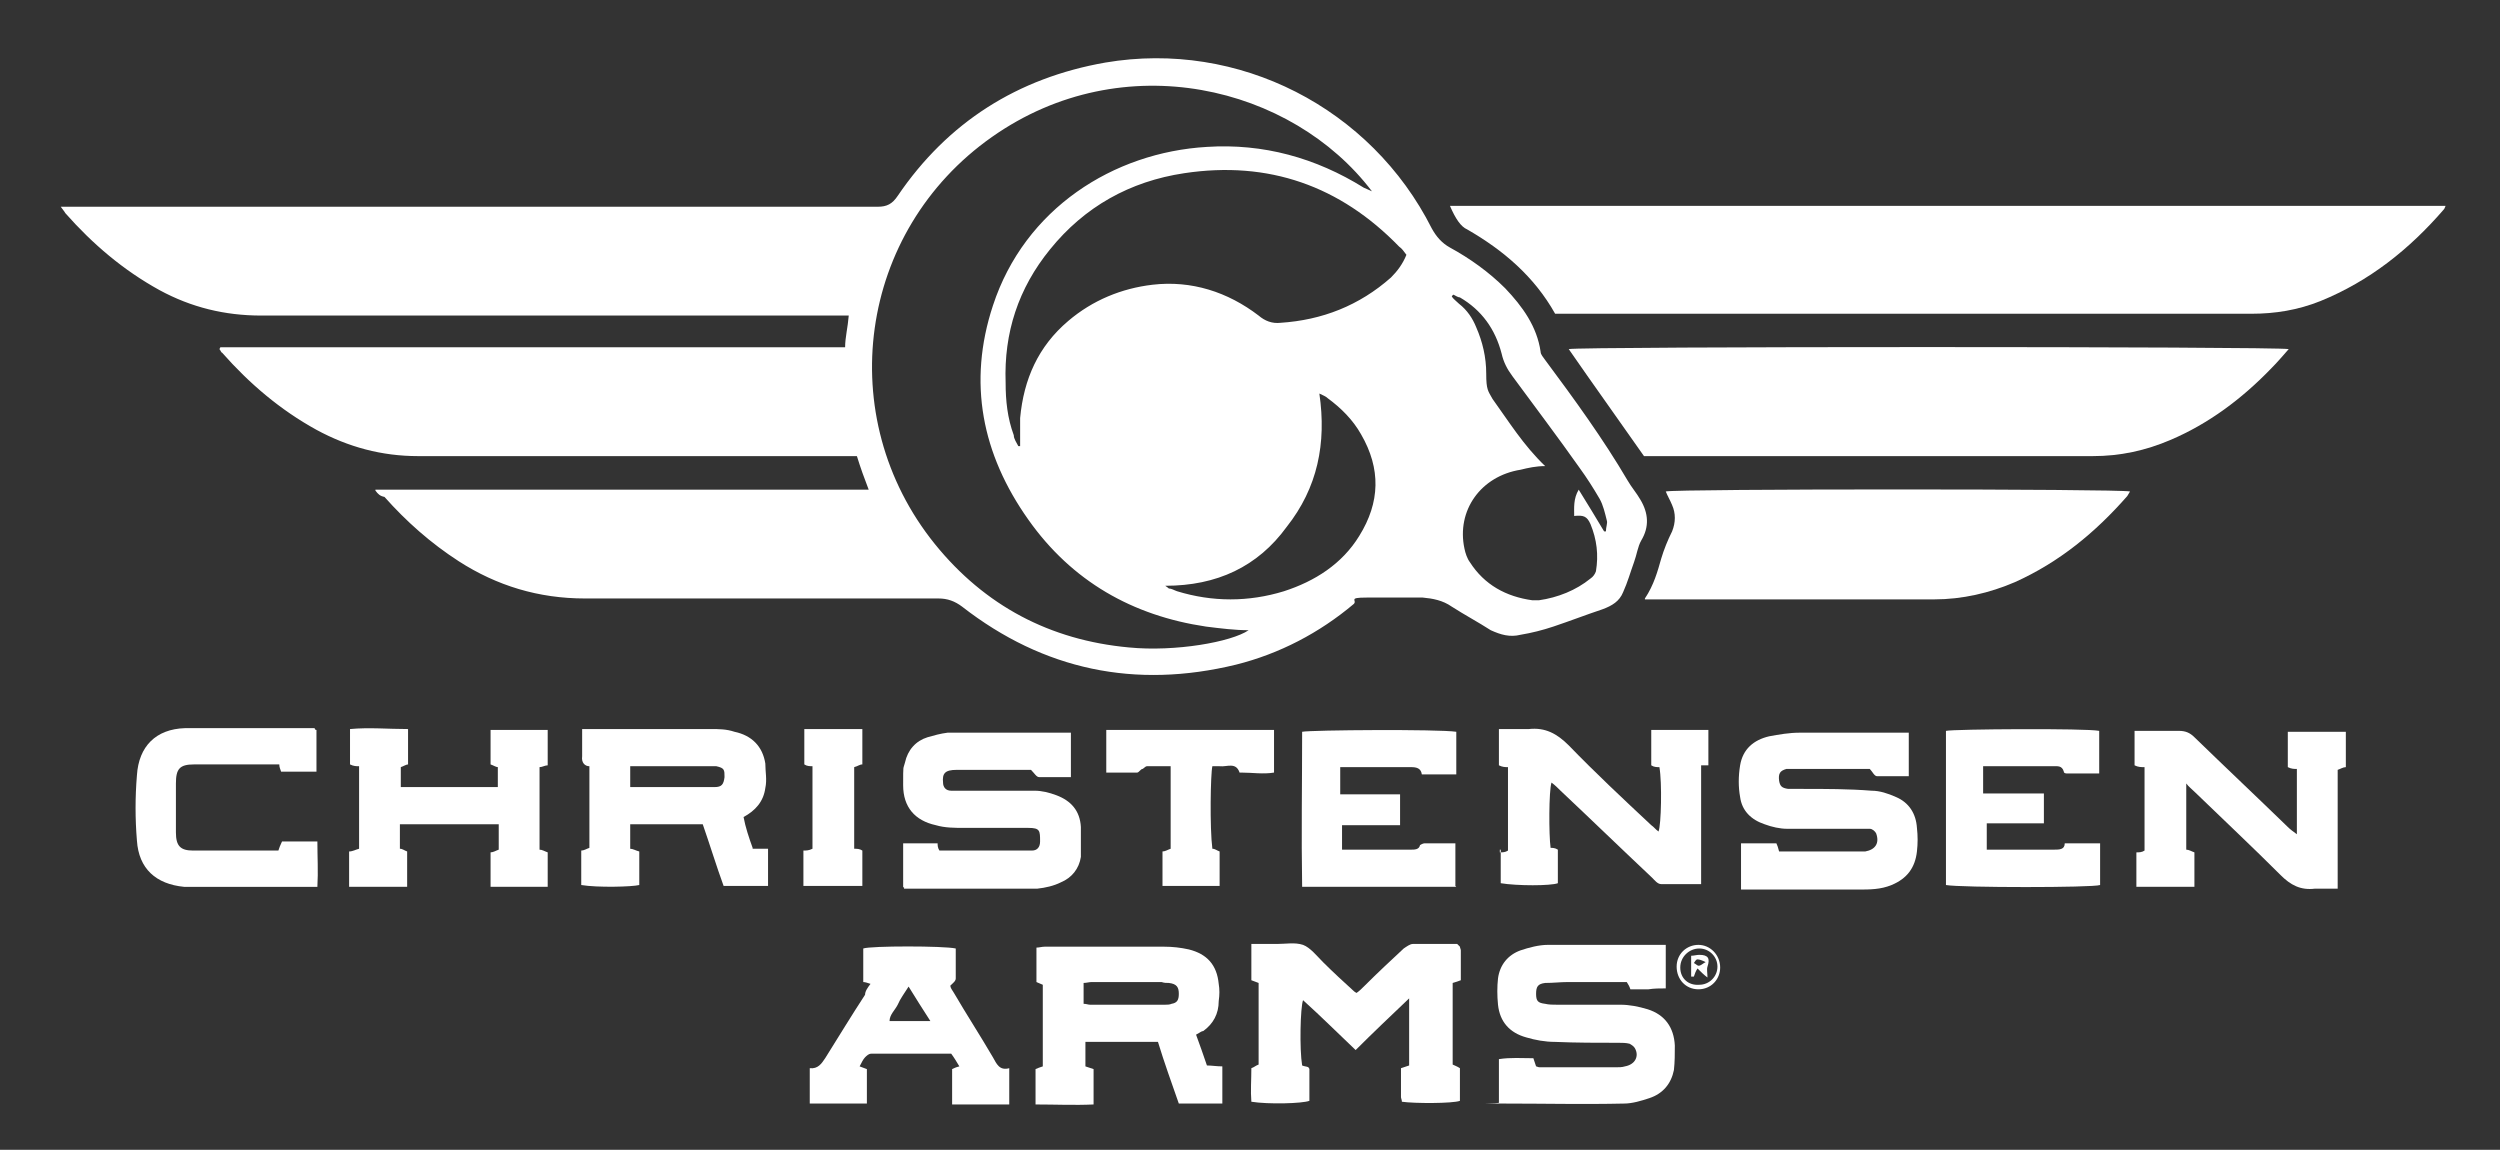 <?xml version="1.0" encoding="UTF-8"?>
<svg xmlns="http://www.w3.org/2000/svg" xmlns:xlink="http://www.w3.org/1999/xlink" id="Layer_1" version="1.1" viewBox="0 0 275.7 126.8">
  <rect x="0" y="0" width="275.7" height="126.8" fill="#333333" stroke="none"/>
  <!-- Generator: Adobe Illustrator 29.5.1, SVG Export Plug-In . SVG Version: 2.1.0 Build 141)  -->
  <defs>
    <style>
      .st0 {
        clip-path: url(#clippath-6);
      }

      .st1 {
        clip-path: url(#clippath-7);
      }

      .st2 {
        clip-path: url(#clippath-17);
      }

      .st3 {
        clip-path: url(#clippath-15);
      }

      .st4 {
        clip-path: url(#clippath-18);
      }

      .st5 {
        clip-path: url(#clippath-4);
      }

      .st6 {
        clip-path: url(#clippath-9);
      }

      .st7 {
        clip-path: url(#clippath-10);
      }

      .st8 {
        fill: #fff;
      }

      .st9 {
        clip-path: url(#clippath-11);
      }

      .st10 {
        fill: none;
      }

      .st11 {
        clip-path: url(#clippath-1);
      }

      .st12 {
        clip-path: url(#clippath-5);
      }

      .st13 {
        clip-path: url(#clippath-20);
      }

      .st14 {
        clip-path: url(#clippath-8);
      }

      .st15 {
        clip-path: url(#clippath-3);
      }

      .st16 {
        clip-path: url(#clippath-12);
      }

      .st17 {
        clip-path: url(#clippath-14);
      }

      .st18 {
        clip-path: url(#clippath-19);
      }

      .st19 {
        clip-path: url(#clippath-16);
      }

      .st20 {
        clip-path: url(#clippath-2);
      }

      .st21 {
        clip-path: url(#clippath-13);
      }

      .st22 {
        clip-path: url(#clippath);
      }
    </style>
    <clipPath id="clippath">
      <rect class="st10" x="6.5" y="5.5" width="263.2" height="116.3"></rect>
    </clipPath>
    <clipPath id="clippath-1">
      <rect class="st10" x="6.5" y="5.5" width="263.2" height="116.3"></rect>
    </clipPath>
    <clipPath id="clippath-2">
      <rect class="st10" x="6.5" y="5.5" width="263.2" height="116.3"></rect>
    </clipPath>
    <clipPath id="clippath-3">
      <rect class="st10" x="6.5" y="5.5" width="263.2" height="116.3"></rect>
    </clipPath>
    <clipPath id="clippath-4">
      <rect class="st10" x="6.5" y="5.5" width="263.2" height="116.3"></rect>
    </clipPath>
    <clipPath id="clippath-5">
      <rect class="st10" x="6.5" y="5.5" width="263.2" height="116.3"></rect>
    </clipPath>
    <clipPath id="clippath-6">
      <rect class="st10" x="6.5" y="5.5" width="263.2" height="116.3"></rect>
    </clipPath>
    <clipPath id="clippath-7">
      <rect class="st10" x="6.5" y="5.5" width="263.2" height="116.3"></rect>
    </clipPath>
    <clipPath id="clippath-8">
      <rect class="st10" x="6.5" y="5.5" width="263.2" height="116.3"></rect>
    </clipPath>
    <clipPath id="clippath-9">
      <rect class="st10" x="6.5" y="5.5" width="263.2" height="116.3"></rect>
    </clipPath>
    <clipPath id="clippath-10">
      <rect class="st10" x="6.5" y="5.5" width="263.2" height="116.3"></rect>
    </clipPath>
    <clipPath id="clippath-11">
      <rect class="st10" x="6.5" y="5.5" width="263.2" height="116.3"></rect>
    </clipPath>
    <clipPath id="clippath-12">
      <rect class="st10" x="6.5" y="5.5" width="263.2" height="116.3"></rect>
    </clipPath>
    <clipPath id="clippath-13">
      <rect class="st10" x="6.5" y="5.5" width="263.2" height="116.3"></rect>
    </clipPath>
    <clipPath id="clippath-14">
      <rect class="st10" x="6.5" y="5.5" width="263.2" height="116.3"></rect>
    </clipPath>
    <clipPath id="clippath-15">
      <rect class="st10" x="6.5" y="5.5" width="263.2" height="116.3"></rect>
    </clipPath>
    <clipPath id="clippath-16">
      <rect class="st10" x="6.5" y="5.5" width="263.2" height="116.3"></rect>
    </clipPath>
    <clipPath id="clippath-17">
      <rect class="st10" x="6.5" y="5.5" width="263.2" height="116.3"></rect>
    </clipPath>
    <clipPath id="clippath-18">
      <rect class="st10" x="6.5" y="5.5" width="263.2" height="116.3"></rect>
    </clipPath>
    <clipPath id="clippath-19">
      <rect class="st10" x="6.5" y="5.5" width="263.2" height="116.3"></rect>
    </clipPath>
    <clipPath id="clippath-20">
      <rect class="st10" x="6.5" y="5.5" width="263.2" height="116.3"></rect>
    </clipPath>
  </defs>
  <g class="st22">
    <path class="st8" d="M41.4,54h54.4c-.5-1.3-.9-2.4-1.3-3.7h-48.4c-4,0-7.7-1-11.2-2.9-4-2.2-7.4-5.1-10.4-8.5-.1,0-.2-.3-.3-.4q0,0,.1-.2h.1c.1,0,.2,0,.2,0h68.3s0,0,.3,0c0-1.1.3-2.2.4-3.5H28.8c-4,0-7.7-.9-11.2-2.8-4-2.2-7.4-5.1-10.4-8.5-.1-.2-.3-.4-.5-.7h90.1c1,0,1.6-.3,2.2-1.2,5.5-8.1,13.2-13,22.9-14.7,14.7-2.5,29.3,5,36,18.3.5.9,1.1,1.6,2,2.1,2.2,1.2,4.3,2.7,6.1,4.5,1.9,2,3.5,4.2,3.9,7,0,.3.3.6.5.9,3.2,4.3,6.4,8.7,9.1,13.3.4.7,1,1.4,1.4,2.1.9,1.5,1,3,.1,4.5-.4.7-.5,1.6-.8,2.4-.4,1.1-.7,2.2-1.2,3.3-.4,1-1.2,1.5-2.3,1.9-1.8.6-3.6,1.3-5.4,1.9-1.2.4-2.4.7-3.6.9-1.2.3-2.2,0-3.3-.5-1.4-.9-2.9-1.7-4.3-2.6-1-.7-2.1-.9-3.2-1-2.1,0-4.1,0-6.2,0s-1,.3-1.4.7c-3.8,3.2-8.2,5.5-13,6.7-11.1,2.7-21.2.6-30.2-6.4-.8-.6-1.6-.9-2.6-.9-13,0-26,0-39,0-5.1,0-9.7-1.4-13.9-4.1-3.1-2-5.8-4.4-8.2-7.1-.5-.1-.7-.3-1-.7M151.3,21.1c-8.8-11.6-27.4-16.2-41.9-6-14.8,10.4-17.6,30.9-6.3,44.9,5.5,6.8,12.7,10.6,21.4,11.4,5.1.5,11.3-.6,13.2-1.9-1.5,0-3.1-.2-4.7-.4-8.1-1.2-14.8-5-19.6-11.8-5.1-7.2-6.7-15.1-3.9-23.6,3.5-10.7,13.3-16.9,23.6-17.5,6.2-.4,12,1.2,17.3,4.5.2.1.5.2.9.4M155.1,28.1c-.3-.4-.5-.7-.8-.9-6.5-6.7-14.4-9.5-23.7-8.1-6,.9-11,3.7-14.8,8.4-3.5,4.3-5.1,9.2-4.9,14.7,0,2,.2,3.9.9,5.8,0,.4.3.8.5,1.2h.2c0-1.1,0-2.1,0-3.1.4-4.3,2-7.9,5.3-10.7,2.7-2.3,5.9-3.6,9.3-4,4.3-.5,8.3.8,11.7,3.4.7.6,1.5.9,2.4.8,4.6-.3,8.7-1.9,12.2-5,.7-.7,1.3-1.5,1.7-2.5M170.4,51.4c-1,0-1.9.2-2.7.4-4.4.7-7.1,4.5-6.2,8.7.1.5.3,1.1.6,1.5,1.6,2.5,4,3.8,6.9,4.2h.7c2.1-.3,4.1-1.1,5.7-2.4.3-.2.5-.5.6-.8.3-1.8.1-3.5-.6-5.2-.4-.9-.8-1-1.8-.9,0-.9-.1-1.9.5-2.9,1,1.6,1.9,3.1,2.8,4.6h.2c0-.5.2-.9.1-1.2-.2-.8-.4-1.7-.8-2.4-.7-1.2-1.4-2.3-2.2-3.4-2.4-3.4-4.9-6.7-7.4-10.1-.6-.8-1-1.6-1.2-2.5-.7-2.7-2.2-4.8-4.6-6.2-.2,0-.5-.2-.7-.3q-.1,0-.2.2c.2.3.5.5.8.8.9.7,1.5,1.6,1.9,2.6.7,1.6,1.1,3.3,1.1,5.1s.2,1.9.7,2.8c1.8,2.5,3.4,5.1,5.8,7.4M128.5,64.6q.3.2.4.3c.3,0,.6.2.9.3,3.9,1.2,7.9,1.2,11.8,0,3.4-1.1,6.4-3,8.3-6.1,2.3-3.7,2.4-7.4.2-11.2-.9-1.6-2.2-2.9-3.7-4-.2-.2-.5-.3-.9-.5.8,5.5-.2,10.4-3.6,14.7-3.2,4.4-7.7,6.5-13.4,6.5"></path>
  </g>
  <g class="st11">
    <path class="st8" d="M159.9,22.7h109.8c-.1.2-.1.3-.2.4-3.8,4.4-8.2,7.9-13.6,10.1-2.5,1-5,1.4-7.6,1.4h-76.8c-2.3-4.1-5.7-7-9.7-9.3-.7-.3-1.3-1.2-1.9-2.6"></path>
  </g>
  <g class="st20">
    <path class="st8" d="M252.4,38.5c-.7.8-1.3,1.5-2,2.2-3.2,3.3-6.8,6-11,7.8-2.8,1.2-5.6,1.8-8.6,1.8h-49.5c-2.8-4-5.6-7.9-8.3-11.8.9-.3,78.1-.3,79.4,0"></path>
  </g>
  <g class="st15">
    <path class="st8" d="M181.4,66c1-1.5,1.4-3,1.8-4.4.3-1,.7-2,1.2-3,.4-1,.4-2,0-2.9-.2-.5-.5-1-.7-1.5,1-.3,50.1-.3,51.2,0-.1.2-.2.3-.3.5-3.5,4-7.5,7.3-12.4,9.5-2.8,1.2-5.8,1.9-8.9,1.9h-31.9Z"></path>
  </g>
  <g class="st5">
    <path class="st8" d="M161,104.4c0,.1.1.3.1.4v3.3c-.3.1-.5.2-.9.3v9c.2.1.5.2.8.4v3.6c-.8.3-5,.3-6.4.1,0-.2-.1-.4-.1-.5v-3.2c.3-.1.6-.2.9-.3v-7.4c-2.1,2-4,3.8-5.9,5.7-1.9-1.8-3.8-3.7-5.8-5.5-.3.8-.4,5.4-.1,7.2.2.1.5.1.7.2,0,.1.1.1.1.2v3.5c-.8.3-4.5.4-6.4.1-.1-1.2,0-2.4,0-3.7.3-.1.5-.3.8-.4v-9c-.3-.1-.5-.2-.8-.3v-4h2.8c1,0,2-.2,2.9.1.8.3,1.5,1.2,2.2,1.9,1.1,1.1,2.3,2.2,3.4,3.2q.1.1.3.2c.3-.2.6-.5.9-.8,1.4-1.4,2.9-2.8,4.3-4.1.3-.2.7-.5,1-.5h4.9l.3.3"></path>
  </g>
  <g class="st12">
    <path class="st8" d="M165.4,94c.3,0,.6,0,.9-.2v-9.2c-.3,0-.6,0-1-.2v-4c1.1,0,2.2,0,3.3,0,1.8-.2,3.1.5,4.4,1.8,2.9,3,6,5.9,9.1,8.8.3.2.5.5.8.7.3-.7.4-5.4.1-7.1-.3,0-.6,0-.9-.2v-3.9h6.3v3.9c-.1,0-.3,0-.4,0s-.2,0-.4,0v13.1h-4.4c-.4,0-.7-.4-1-.7-3.4-3.2-6.7-6.4-10.1-9.6-.3-.3-.6-.6-1-.9-.3.9-.3,5.8-.1,7.2.2,0,.5,0,.8.2v3.7c-.8.3-4.5.3-6.3,0v-3.7h-.1Z"></path>
  </g>
  <g class="st0">
    <path class="st8" d="M241.1,86.4v7.3c.3,0,.6.2.9.3v3.8h-6.4v-3.8c.3,0,.6,0,.9-.2v-9.2c-.4,0-.7,0-1.1-.2v-3.8c.3,0,.6,0,.9,0h4c.7,0,1.2.2,1.7.7,3.4,3.3,6.9,6.6,10.3,9.9.3.3.6.5,1,.8v-7.2c-.3,0-.6,0-1-.2v-3.9h6.4v3.9c-.3,0-.6.2-.9.3v13.1c-.9,0-1.7,0-2.5,0-1.6.2-2.7-.4-3.8-1.5-3.1-3.1-6.3-6.1-9.4-9.1-.4-.4-.7-.6-1-1"></path>
  </g>
  <g class="st1">
    <path class="st8" d="M83,93.6c.6,0,1.1,0,1.7,0v4.1h-4.9c-.8-2.2-1.5-4.5-2.3-6.8h-8v2.7c.3,0,.6.2,1,.3v3.7c-.8.2-4.6.3-6.4,0v-3.8c.3,0,.6-.2.9-.3v-9c-.5,0-.9-.4-.8-1.1,0-1,0-1.9,0-3,.4,0,.8,0,1.1,0h13.1c.9,0,1.7,0,2.6.3,1.9.4,3.1,1.6,3.4,3.5,0,.9.2,1.8,0,2.7-.2,1.5-1.1,2.5-2.4,3.2.2,1.1.6,2.3,1,3.4M69.4,86.8h9.4c.8,0,1-.3,1.1-1.1,0-.8,0-1-.9-1.2-.3,0-.6,0-.9,0h-7.7c-.3,0-.6,0-.9,0v2.3s0,0,0,0Z"></path>
  </g>
  <g class="st14">
    <path class="st8" d="M183.7,104.2v4.8c-.6,0-1.3,0-1.9.1h-2c-.1-.3-.2-.5-.4-.8h-6.5c-.8,0-1.6.1-2.5.1-.8.1-1,.4-1,1.2s.2,1,1,1.1c.4.1.9.1,1.3.1h7c1,0,2,.2,3,.5,1.9.6,2.9,2,3,4,0,.9,0,1.8-.1,2.7-.3,1.5-1.2,2.6-2.7,3.1-.9.3-1.9.6-2.8.6-4.4.1-8.8,0-13.2,0s-.4,0-.6-.1v-4.8c1.3-.2,2.5-.1,3.8-.1.1.3.2.6.3.9.1,0,.2.1.4.1h8.4c.3,0,.7,0,1-.1,1.1-.2,1.6-1.1,1.1-2-.1-.2-.4-.4-.6-.5-.4-.1-.8-.1-1.2-.1-2.3,0-4.7,0-7-.1-1.1,0-2.2-.2-3.2-.5-1.8-.5-2.9-1.7-3.1-3.6-.1-1-.1-2,0-2.9.2-1.5,1.1-2.6,2.5-3.1.9-.3,2-.6,3-.6,4.4,0,8.6,0,13,0"></path>
  </g>
  <g class="st6">
    <path class="st8" d="M131.9,114.1c.4,1.1.8,2.2,1.2,3.4.5,0,1.1.1,1.7.1v4.1h-4.8c-.8-2.3-1.6-4.5-2.3-6.8h-8v2.7c.3.1.6.2.9.3v3.9c-2.1.1-4.2,0-6.4,0v-3.9c.2-.1.5-.2.8-.3v-9c-.2-.1-.5-.2-.7-.3v-3.8c.3,0,.6-.1.9-.1h13.2c.9,0,1.8.1,2.7.3,2,.5,3.1,1.7,3.3,3.8.1.6.1,1.2,0,1.9,0,1.4-.6,2.5-1.7,3.3-.2,0-.4.2-.8.4M119.5,110.7c.3,0,.5.1.7.1h8.3c.2,0,.5,0,.7-.1.6-.1.8-.4.8-1.1s-.2-1.1-1.1-1.2c-.3,0-.5,0-.8-.1h-7.7c-.3,0-.6.1-.9.1v2.3Z"></path>
  </g>
  <g class="st7">
    <path class="st8" d="M99.6,97.9v-4.9h3.8c0,.2,0,.5.2.8.2,0,.4,0,.6,0h8.4c.4,0,.8,0,1.2,0,.6,0,.9-.4.9-1,0-1.2,0-1.5-1.3-1.5-2.3,0-4.7,0-7,0-1.1,0-2.2,0-3.2-.3-2.3-.5-3.6-2-3.6-4.4s0-1.7.2-2.5c.3-1.4,1.2-2.4,2.5-2.8.7-.2,1.4-.4,2.2-.5,1.3,0,2.6,0,3.9,0h9.7v4.9h-3.5c-.3,0-.5-.4-.9-.8h-8.2c-1.3,0-1.6.4-1.5,1.4,0,.5.3.9.9.9s1,0,1.5,0c2.6,0,5.1,0,7.7,0,.8,0,1.6.2,2.4.5,1.6.6,2.6,1.7,2.7,3.5,0,1.1,0,2.2,0,3.3-.2,1.3-1,2.3-2.2,2.8-.8.4-1.7.6-2.6.7-.7,0-1.5,0-2.2,0h-12.5v-.2Z"></path>
  </g>
  <g class="st9">
    <path class="st8" d="M192,97.9v-4.9h3.9c.1.2.2.5.3.9h8.2c.4,0,.9,0,1.3,0,1.1-.2,1.6-.9,1.2-2-.1-.2-.4-.5-.7-.5-.5,0-1,0-1.5,0-2.5,0-5.1,0-7.6,0-.8,0-1.7-.2-2.5-.5-1.5-.5-2.5-1.5-2.7-3-.2-1.1-.2-2.3,0-3.5.3-1.8,1.5-2.8,3.2-3.2,1.1-.2,2.2-.4,3.4-.4h11.1c.3,0,.5,0,.9,0v4.8h-3.5c-.3,0-.5-.5-.8-.8h-8.4c-.3,0-.5,0-.8,0-.7.2-.9.5-.8,1.3.1.6.3.8,1,.9.5,0,1.1,0,1.6,0,2.5,0,5.1,0,7.6.2.9,0,1.8.3,2.7.7,1.4.6,2.2,1.8,2.3,3.4.1.9.1,1.7,0,2.6-.2,1.8-1.1,3-2.8,3.7-1.2.5-2.4.5-3.7.5h-12.9v-.2h0Z"></path>
  </g>
  <g class="st16">
    <path class="st8" d="M44,86.8h10.9v-2.2c-.2,0-.5-.2-.8-.3v-3.8h6.3v3.9c-.3,0-.6.2-.9.2v9.1c.3,0,.6.2.9.3v3.8h-6.3c0-1.2,0-2.5,0-3.8.3,0,.6-.2.9-.3v-2.8h-10.9v2.7c.3,0,.5.2.8.3v3.9c-2.1,0-4.2,0-6.4,0,0-1.3,0-2.6,0-3.9.4,0,.7-.2,1.1-.3v-9.1c-.3,0-.6,0-1-.2v-3.9c2.1-.2,4.2,0,6.4,0v3.9c-.2,0-.5.2-.8.3v2.3h-.2Z"></path>
  </g>
  <g class="st21">
    <path class="st8" d="M160.6,97.8h-17c-.1-5.7,0-11.4,0-17.1,1-.2,15-.3,17,0v4.7h-3.8c-.1-.7-.6-.8-1.2-.8h-6.8c-.3,0-.6,0-1,0v3h6.6v3.4h-6.4v2.7c.3,0,.5,0,.8,0h6.8c.4,0,.9,0,1-.5,0,0,.3-.2.5-.2h3.4v4.7s0,0,0,0Z"></path>
  </g>
  <g class="st17">
    <path class="st8" d="M218.9,87.5h6.5v3.3h-6.3v2.9h7.4c.6,0,1.2,0,1.2-.7h3.9v4.6c-.8.3-15.4.3-17,0v-17c.8-.2,15.5-.3,16.9,0v4.7h-3.5c-.1,0-.4,0-.4-.2-.2-.7-.7-.6-1.2-.6h-7.7v3s.2,0,.2,0Z"></path>
  </g>
  <g class="st3">
    <path class="st8" d="M96,108.5c-.3-.1-.6-.2-.8-.2v-3.7c.8-.3,8.9-.3,10.2,0v3.3c0,.3-.3.5-.6.8,0,.2.2.5.4.8,1.4,2.4,2.9,4.7,4.3,7.1.4.7.7,1.5,1.8,1.2v4h-6.3v-3.9c.2-.1.4-.2.8-.3-.3-.5-.6-1-.9-1.4h-8.8c-.3,0-.5.2-.7.4s-.4.6-.6,1c.3.1.5.2.8.3v3.8h-6.3v-3.9c.9.1,1.3-.5,1.7-1.1,1.5-2.4,2.9-4.7,4.4-7,0-.4.3-.8.6-1.2M100.2,108.8c-.5.8-.9,1.3-1.2,2-.3.6-.9,1.1-.9,1.8h4.5c-.9-1.4-1.6-2.5-2.4-3.8"></path>
  </g>
  <g class="st19">
    <path class="st8" d="M34.9,80.4v4.7h-3.9c-.1-.3-.2-.5-.2-.8-.1,0-.3,0-.4,0h-9c-1.6,0-2,.5-2,2.1v5.4c0,1.5.5,2,1.9,2h9.4c.1-.3.2-.6.4-1h3.9c0,1.7.1,3.3,0,5-.5,0-.8,0-1.2,0h-12.2c-.4,0-.9,0-1.3,0-3.1-.3-5-2-5.2-5.1-.2-2.4-.2-4.8,0-7.2.2-3.2,2.1-5.1,5.3-5.2,4.8,0,9.5,0,14.3,0,0,0,0,.2.2.2"></path>
  </g>
  <g class="st2">
    <path class="st8" d="M129,84.5h-2.5c-.2,0-.3.2-.5.3-.2,0-.4.4-.6.4h-3.4c0-1.6,0-3.1,0-4.7h18.5v4.7c-1.2.2-2.4,0-3.6,0s-.2,0-.2,0c-.4-1.2-1.4-.6-2.2-.7h-.8c-.2.8-.3,6.8,0,9.1.3,0,.5.2.8.3v3.8h-6.3v-3.8c.3,0,.6-.2.9-.3v-9.1h0Z"></path>
  </g>
  <g class="st4">
    <path class="st8" d="M89.7,84.5c-.4,0-.7,0-1-.2v-3.9h6.4v3.9c-.3,0-.5.2-.9.3v9c.3,0,.6,0,.9.2v3.9h-6.5v-3.9c.3,0,.6,0,1-.2v-9.1s0,0,0,0Z"></path>
  </g>
  <g class="st18">
    <path class="st8" d="M187.3,109.1c-1.4,0-2.4-1.1-2.4-2.5s1.1-2.4,2.4-2.4,2.4,1.1,2.4,2.5c0,1.3-1,2.4-2.4,2.4M187.4,108.6c1.1,0,2-.9,2-2s-.9-2-2-2-2.1.9-2.1,2.1.9,2,2.1,1.9"></path>
  </g>
  <g class="st13">
    <path class="st8" d="M186.5,107.7v-2.3c.3,0,.6-.1.9-.1,1,0,1.2.4.9,1.3-.1.3,0,.7,0,1.2-.4-.3-.7-.6-1.1-1-.2.3-.3.6-.4.9-.2,0-.3,0-.3,0M188.1,106.1c-.4-.2-.7-.3-.9-.3s-.3.3-.4.4c.2.1.4.3.5.3.3,0,.4-.2.8-.4"></path>
  </g>
</svg>

